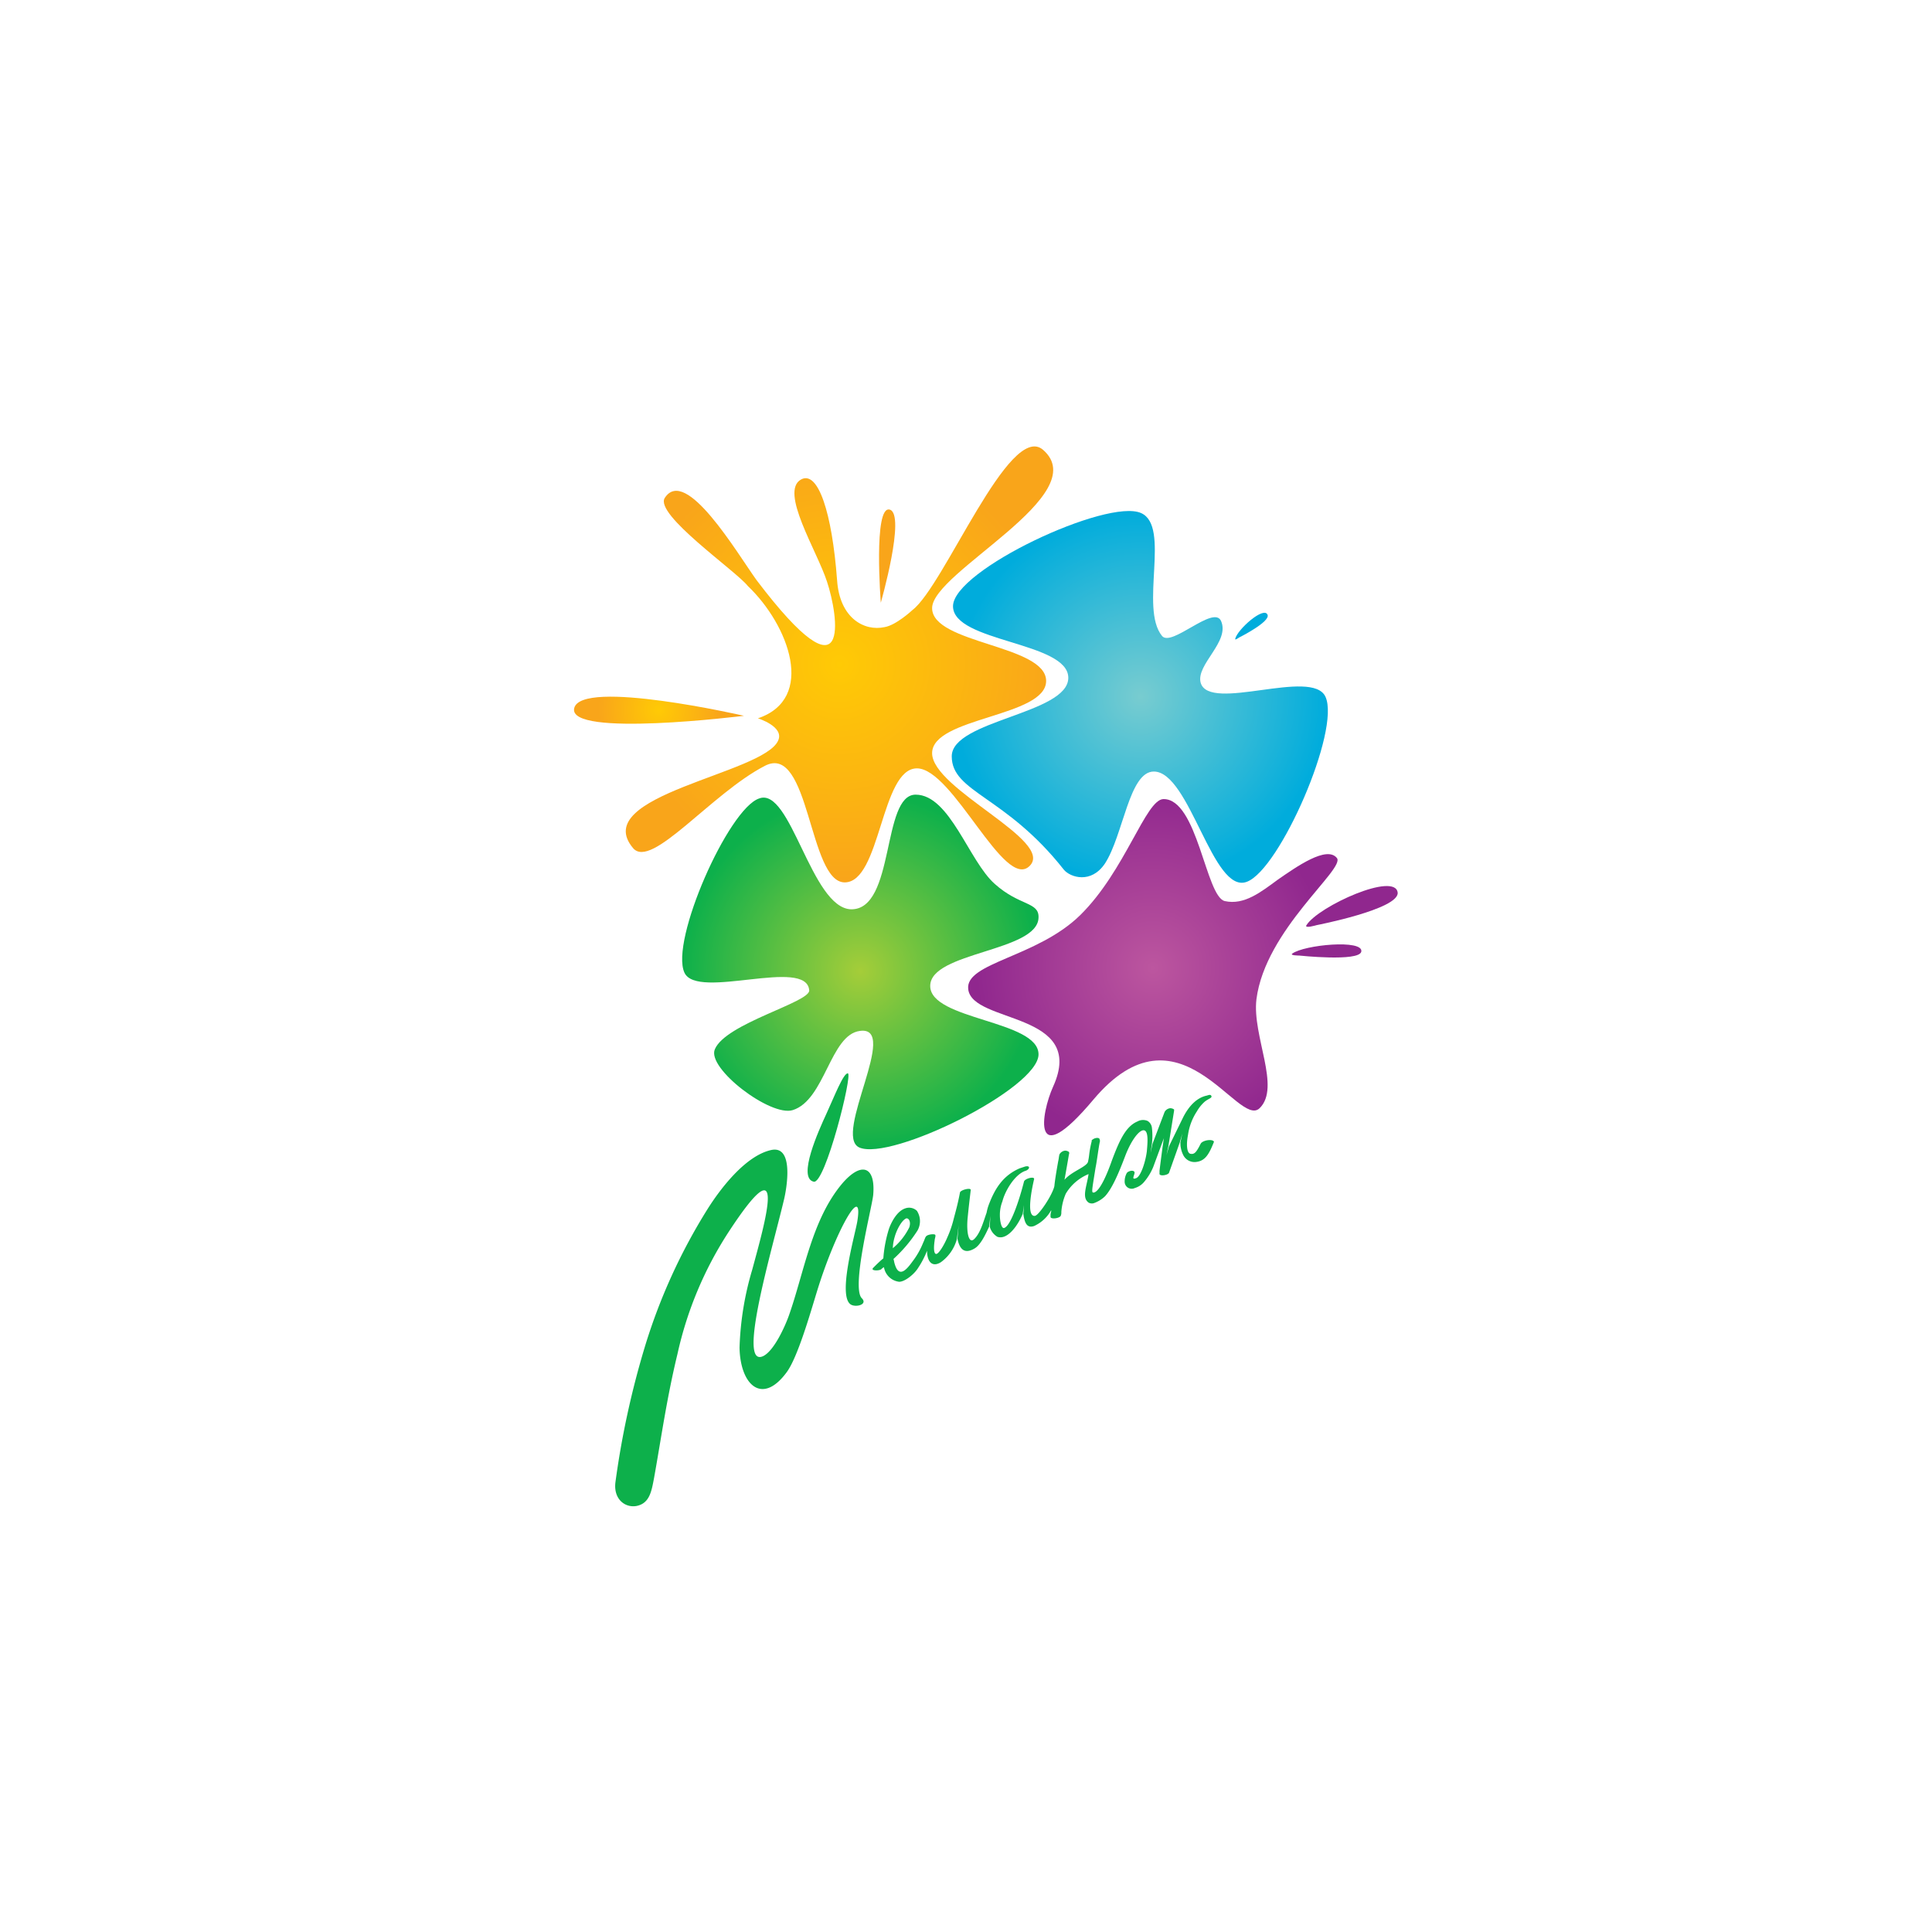 <svg xmlns="http://www.w3.org/2000/svg" xmlns:xlink="http://www.w3.org/1999/xlink" viewBox="0 0 305 305"><defs><radialGradient id="a" cx="132.53" cy="200.15" r="34.08" gradientTransform="matrix(1, 0, 0, -1, 0, 304.99)" gradientUnits="userSpaceOnUse"><stop offset="0" stop-color="#ffca05"/><stop offset="1" stop-color="#f9a51a"/></radialGradient><radialGradient id="b" cx="104.03" cy="192.91" r="9.62" xlink:href="#a"/><radialGradient id="c" cx="135.82" cy="151.69" r="28.05" gradientTransform="matrix(1, 0, 0, -1, 0, 304.99)" gradientUnits="userSpaceOnUse"><stop offset="0" stop-color="#a5cd39"/><stop offset="1" stop-color="#0db04b"/></radialGradient><radialGradient id="d" cx="182" cy="152.18" r="27.88" gradientTransform="matrix(1, 0, 0, -1, 0, 304.99)" gradientUnits="userSpaceOnUse"><stop offset="0" stop-color="#bc569f"/><stop offset="1" stop-color="#90278e"/></radialGradient><radialGradient id="e" cx="180.04" cy="195.02" r="29.46" gradientTransform="matrix(1, 0, 0, -1, 0, 304.99)" gradientUnits="userSpaceOnUse"><stop offset="0" stop-color="#78ccd0"/><stop offset="1" stop-color="#00acdc"/></radialGradient></defs><path d="M147.15,96c0-5.7,25.7-17.9,17.5-25-5.3-4.5-15.6,21.5-20.6,25.3-.1.1-2.6,2.4-4.4,2.7-3.2.7-7.1-1.4-7.5-7.4-.8-10.7-3-17.4-5.7-15.9-3.4,1.9,2.5,11.2,4.1,16.1,1.8,5.4,4,19.7-11.1-.2-3.1-4.3-11.2-18.1-14.5-13-1.7,2.6,11.2,11.5,13.1,13.9,6.5,6.2,10.8,17.8,1.6,20.9,0,0,4.2,1.3,3.2,3.5-2.3,5.3-30,8.6-22.9,17,2.9,3.4,12.3-8.6,20.8-13,7.1-3.7,6.9,18.4,12.6,18.4s5.7-18,11.4-18,13.8,19.4,17.8,15.4-15.4-12.1-15.4-17.8,18-5.7,18-11.4S147.15,101.65,147.15,96Z" style="fill:url(#a)"/><path d="M117.45,113s-25.7-5.9-26.8-1.2S117.45,113,117.45,113Z" style="fill:url(#b)"/><path d="M139.05,95.15s4-14,1.4-14.7S139.05,95.15,139.05,95.15Z" style="fill:#f9a51a"/><path d="M108.05,153.55c2,4.4,19.3-2.5,19.7,2.8.1,1.9-13.2,5.2-14.9,9.3-1.3,3,8.8,10.7,12.3,9.6,5.1-1.6,5.9-11.9,10.6-12.5,6.4-.9-4.3,16.5-.1,18.4,5,2.2,28.3-9.3,28.3-14.7s-17.1-5.4-17.1-10.8,17-5.4,17.1-10.8c.1-2.5-3-1.8-6.9-5.3-4.1-3.6-7.1-14.1-12.5-14.1s-3.2,18.2-10.2,18.1c-6.3-.2-9.5-19.4-14.5-17.5C115,127.65,105.75,148.55,108.05,153.55Z" style="fill:url(#c)"/><path d="M133.85,169.45c-.7-.1-2.2,3.8-3.4,6.4s-4.6,10.1-2,10.7C130.25,187.05,134.65,169.55,133.85,169.45Z" style="fill:#0db04b"/><path d="M193.35,142.25c3.1.7,5.8-1.5,8.4-3.4,2.9-2,7.7-5.4,9.3-3.4,1.4,1.7-11.3,11.3-12.7,22.3-.7,5.8,3.9,13.9.5,17.2s-12.7-17.4-26.2-1.4c-9.9,11.8-8.3,2.2-6.4-2,5.4-11.9-12.8-9.9-13.4-15.4-.5-4.2,10.9-5,17.7-11.7,7.1-7,10.3-18.2,13.1-18.3C189.05,126.05,190.35,141.55,193.35,142.25Z" style="fill:url(#d)"/><path d="M206.25,146.05c-.4.6,1.6,0,1.6,0s12.9-2.5,12.8-5.1C220.35,137.55,208.15,143.05,206.25,146.05Z" style="fill:#90278e"/><path d="M204,150.55c-.4.3,1.1.3,1.1.3s9.4,1,9.8-.6C215.35,148.25,205.85,149.15,204,150.55Z" style="fill:#90278e"/><path d="M209.25,110c-2.1-4.6-18.3,2.5-19.7-2.2-.8-2.9,4.7-6.5,3.2-9.8-1.2-2.5-7.8,4.2-9.3,2.4-3.6-4.4,1.4-17.3-3.3-19.4-5.3-2.4-29.7,9-29.7,14.7s18.2,5.6,18.2,11.3-18.4,6.7-18.4,12.4,8.5,6.2,17.7,17.9c1,1.2,4.3,2.3,6.5-1,2.9-4.5,3.8-14.5,7.7-14.5,5.7,0,9.3,19.5,14.7,17.4C202.05,137.25,211.65,115.25,209.25,110Z" style="fill:url(#e)"/><path d="M195,100.85c-.1.3.6-.2.6-.2s5-2.5,4.5-3.6C199.55,95.65,195.35,99.35,195,100.85Z" style="fill:#00acdc"/><path d="M103.25,233.35c1.1-6.1,2-12.6,3.7-19.6a58.28,58.28,0,0,1,8.1-19.3c9.5-14.5,5.7-1.4,3.7,6a48,48,0,0,0-2,12.3c.1,5.9,3.6,9.2,7.5,3.8,1.7-2.4,3.6-9,4.7-12.6,2.9-9.5,7.4-17.5,6.4-11.2-.3,2-3.4,12.5-.8,13.3.9.3,2.4-.2,1.5-1.1-1.7-1.7,1.6-14.3,1.8-16.3.4-4.6-1.9-5.3-4.9-1.8-4.8,5.7-6,14-8.4,20.8-.6,1.7-2.3,5.5-4,6.4-4.3,2.2,1.3-16.6,3.2-24.6.4-1.6,1.7-8.7-2-7.9-4.1.9-8.1,6.2-10.1,9.4a90.69,90.69,0,0,0-9.8,21.5,137.48,137.48,0,0,0-4.7,21.6c-.3,2.6,1.5,4,3.3,3.7C102.55,237.35,102.85,235.45,103.25,233.35Z" style="fill:#0db04b"/><path d="M189.55,180.55c-.7,1.4-1,1.7-1.6,1.6s-.7-1.5-.4-3a9.07,9.07,0,0,1,1.4-3.7,6.09,6.09,0,0,1,1.2-1.5c.6-.5,1.2-.6,1.1-.9s-.4-.2-.7-.1c-1.5.3-2.8,1.5-3.8,3.5l-2.2,4.5-.4,1.4.3-1.4.9-5.6v-.2a1.07,1.07,0,0,0-.6-.2,1.15,1.15,0,0,0-.9.6l-1.9,5-.3,1.4c0-.1.2-1.3.2-1.4a10.37,10.37,0,0,0,0-2.5,1.44,1.44,0,0,0-.7-1.1,1.83,1.83,0,0,0-1.6.1c-1.9.8-2.9,3.2-4,6.1-.8,2.3-1.9,4.8-2.8,5.1-.5.1-.4-.1.2-3.9.2-.9.5-3.4.7-4.2a1,1,0,0,0-.1-.4c-.2-.2-.7-.1-1,.1s-.2.2-.2.3a15.82,15.82,0,0,0-.4,2.1,9.68,9.68,0,0,1-.2,1.2c-.3.8-2.6,1.5-3.7,2.8,0,0,.4-2.2.7-4a.48.48,0,0,0,0-.4,1.07,1.07,0,0,0-.6-.2,1.15,1.15,0,0,0-.9.6c-.1.4-.1.7-.2,1.1-.3,1.7-.5,2.9-.6,3.9-.3,1.4-2.5,4.7-3.1,4.7-1.4.1-.4-4.5-.1-5.8.1-.5-1.5-.1-1.6.4-.6,2.4-2,6.9-3.1,7.3-.5.2-.7-1.3-.7-1.9a5.87,5.87,0,0,1,.4-2.3c.4-1.6,1.9-4.2,3.6-4.8.7-.2.9-.9,0-.7l-.9.3h0c-2.5,1.1-3.8,3-4.8,5.6a7.37,7.37,0,0,0-.4,1.4c-.5,1.4-1,3.3-2,4.2-.8.7-1.2-1-1-3.3.2-2,.3-2.8.5-4.5,0-.4-1.6,0-1.7.4-.3,1.6-.6,2.7-1,4.2a16.62,16.62,0,0,1-1,2.9c-.5,1.2-1.3,2.5-1.7,2.6s-.5-.8-.3-2.1c0-.3.2-.7.1-.9s-1.3-.1-1.5.3c-.1.1-.2.5-.4.9a12.36,12.36,0,0,1-1.7,3c-.8,1.1-2.1,2.8-2.8.4-.1-.3-.1-.5-.2-.8a22.18,22.18,0,0,0,3.8-4.5,3,3,0,0,0-.1-3.1,1.78,1.78,0,0,0-1.8-.4c-1.3.4-2.2,2.1-2.6,3.2a20.58,20.58,0,0,0-.9,4.7c-.6.5-1.1,1-1.6,1.5s1,.5,1.3.2a1.38,1.38,0,0,1,.4-.3,2.76,2.76,0,0,0,2.4,2.3c.9,0,2.4-1.2,3-2.2a14,14,0,0,0,1.4-2.7c0,1.7.8,2.7,2.2,1.8a6.66,6.66,0,0,0,2.5-3.6s.3-2.2.3-2.3l-.2,2.2c.3,1.5,1,2.5,2.6,1.6,1-.5,1.8-2.2,2.4-3.5l.2-1.7-.1,1.7a2.66,2.66,0,0,0,1.2,1.6c1.4.5,3-1.3,4-3.6l.2-1.4-.1,1.4c.2,1.3.5,2.3,1.7,1.9a5.89,5.89,0,0,0,2.7-2.5v.2a2,2,0,0,0-.1.8c-.1.5,1.4.3,1.6-.1a1.27,1.27,0,0,0,.1-.6,8.82,8.82,0,0,1,.7-2.9,7.5,7.5,0,0,1,3.6-3.1c-.3,2-1.1,3.7,0,4.5a1.06,1.06,0,0,0,.8.1,4.87,4.87,0,0,0,1.8-1.1c1.1-1.2,2.1-3.5,3.2-6.4,1-2.6,2.3-4.2,3-4s.5,2.1.4,3.3c-.2,1.6-.9,3.8-1.6,4.2-1.1.5-.1-.7-.4-1s-1.1,0-1.2.3a2.72,2.72,0,0,0-.3,1.4,1.11,1.11,0,0,0,1.6.9,3,3,0,0,0,1.5-1,8.84,8.84,0,0,0,1.4-2.3l1.7-4.6c-.1.4-.7,5.1-.7,5.2v.4c-.1.5,1.3.3,1.5-.1l1.7-4.8.4-1.4-.3,1.4a4.22,4.22,0,0,0,.5,2.1,2,2,0,0,0,1.8,1c1.6-.1,2.2-1.2,3-3.2C191.45,179.75,189.85,180,189.55,180.55Zm-48.3,14.7c.3-1.1,1.1-2.6,1.8-2.9.4-.1.8.5.5,1.4a10,10,0,0,1-2.6,3.3A6.72,6.72,0,0,1,141.25,195.25Z" style="fill:#0db04b"/></svg>